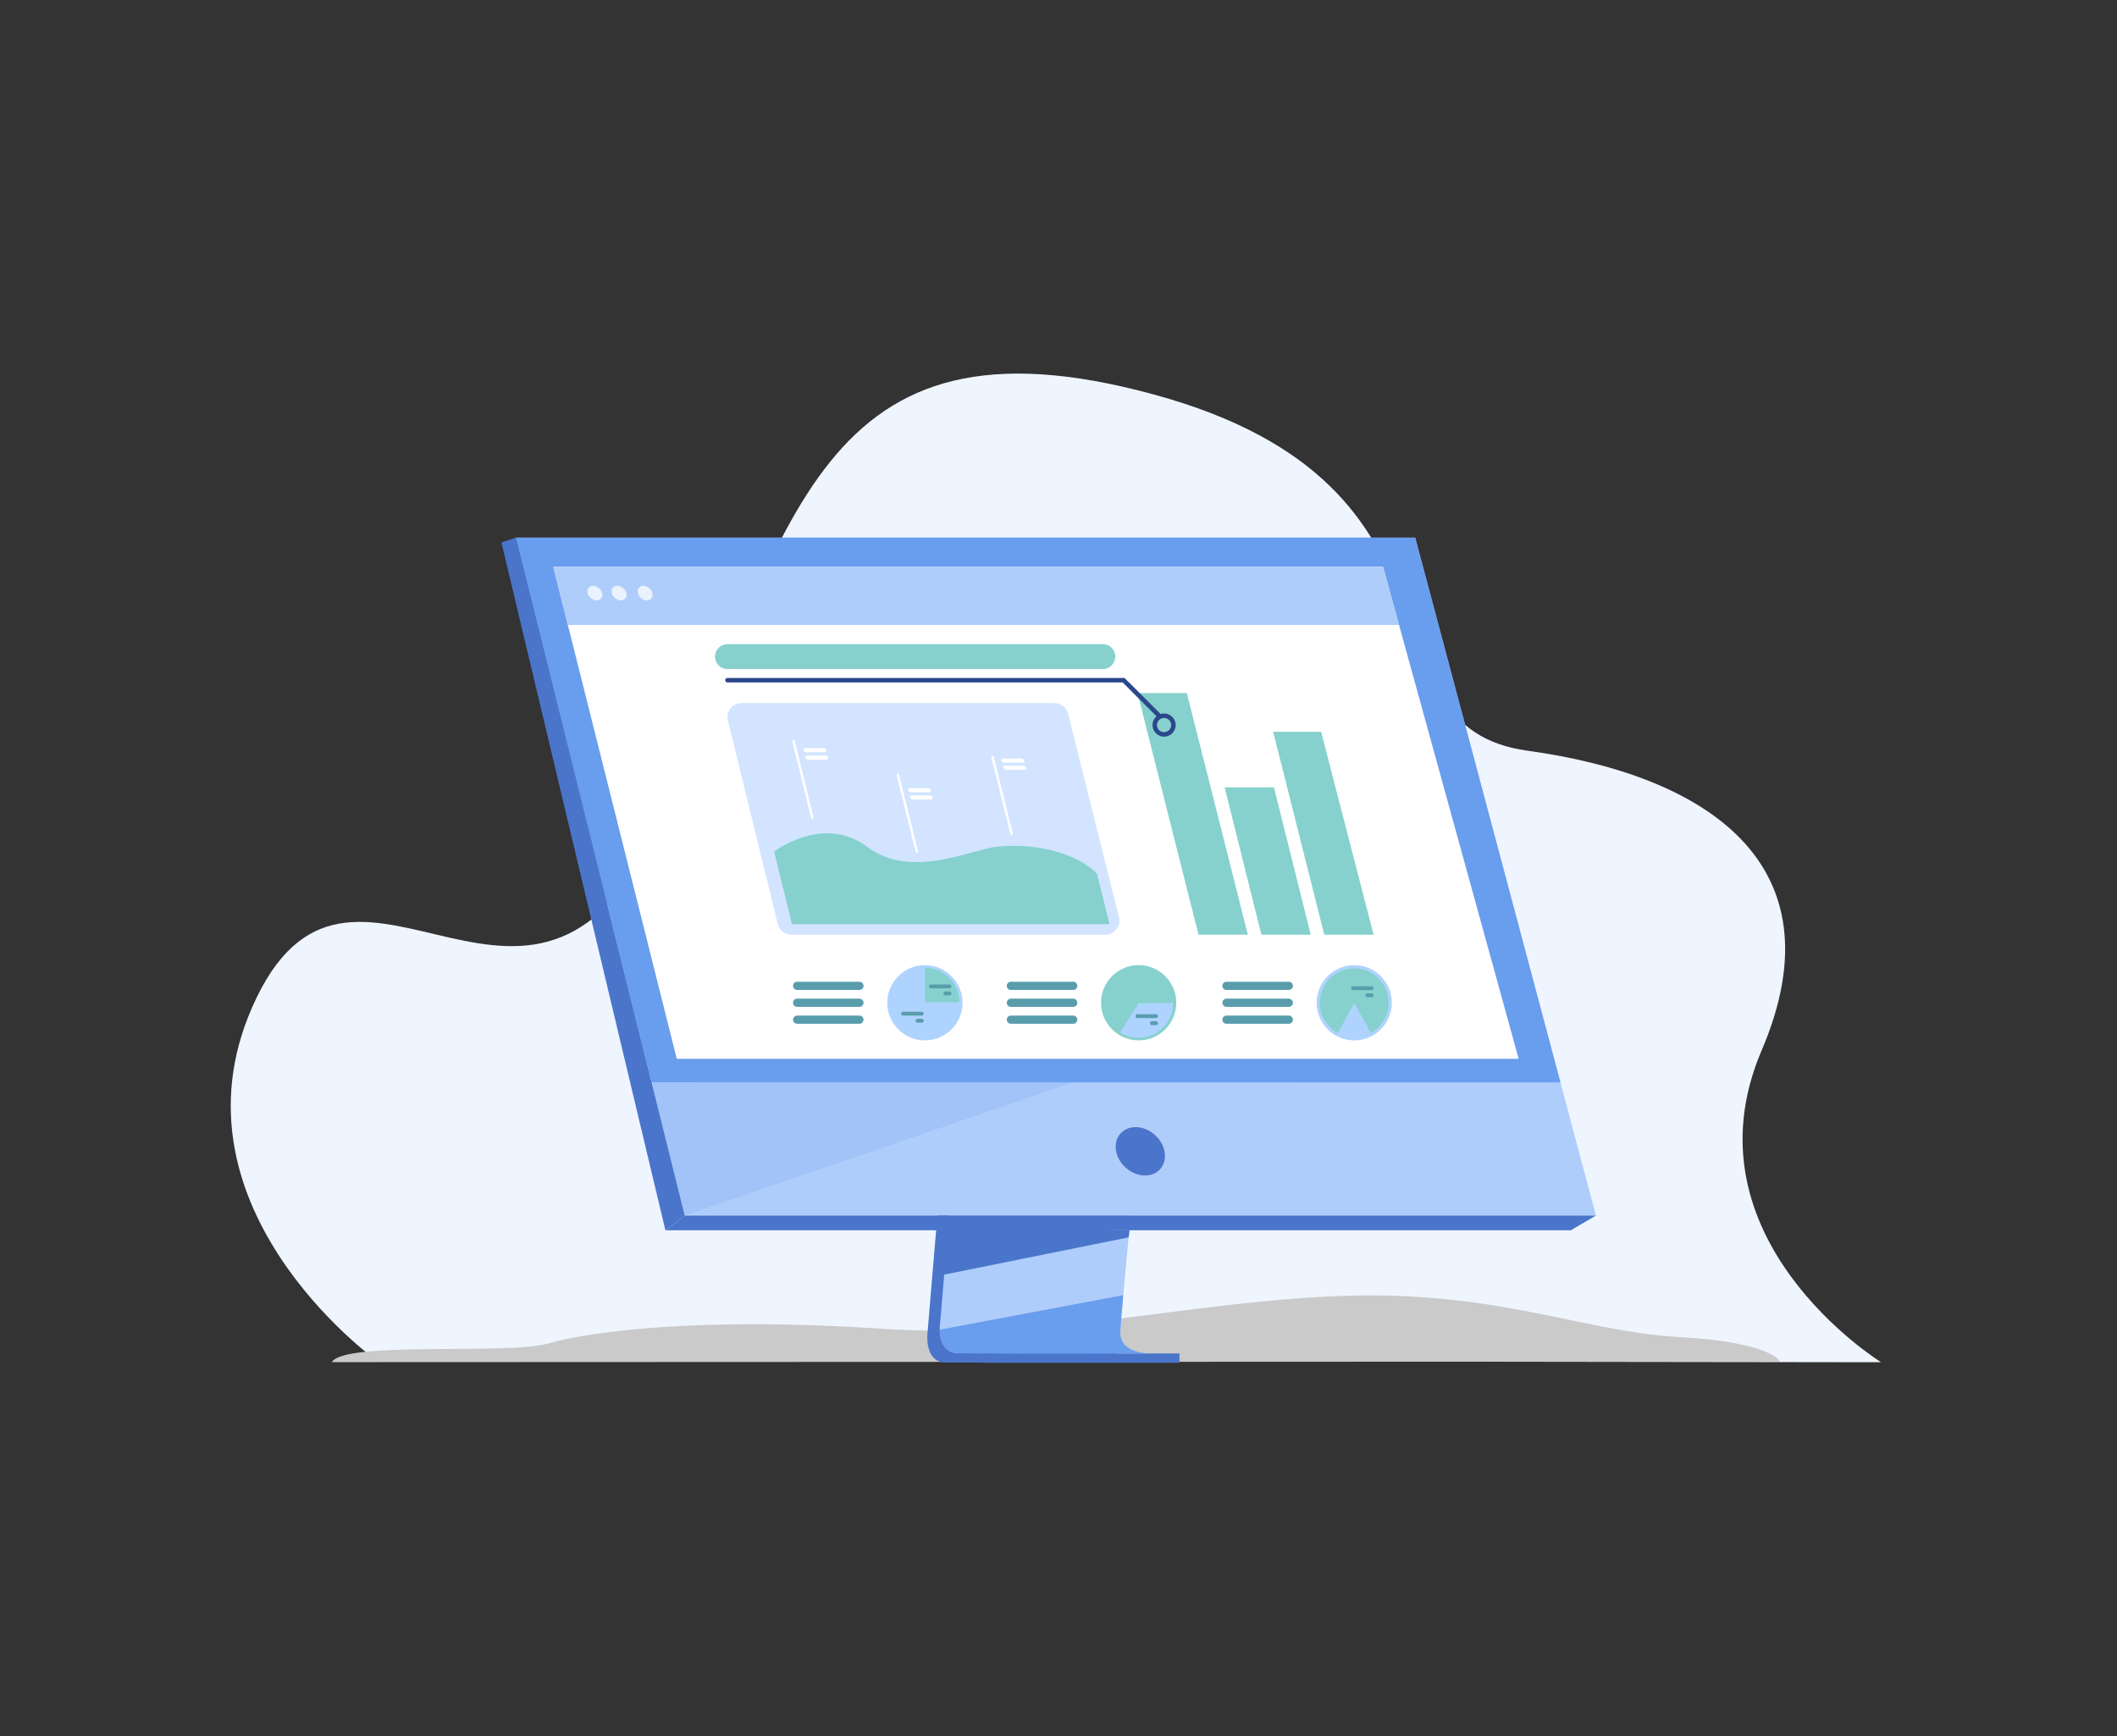 <svg width="578" height="474" viewBox="0 0 578 474" fill="none" xmlns="http://www.w3.org/2000/svg">
<rect x="0" y="0" width="578" height="474" fill="#333333" stroke="none"/>
<mask id="mask0_219_566" style="mask-type:alpha" maskUnits="userSpaceOnUse" x="0" y="0" width="578" height="474">
<rect x="0.5" y="0.5" width="577" height="473" rx="78.5" fill="black" stroke="#DFECFF"/>
</mask>
<g mask="url(#mask0_219_566)">
<g clip-path="url(#clip0_219_566)">
<path d="M102.724 371.366C102.724 371.366 42.838 328.359 70.127 272.235C97.418 216.111 146.812 301.774 181.243 222.555C215.672 143.336 223.386 82.693 315.043 107.707C406.701 132.724 369.129 198.373 417.099 204.967C465.071 211.562 502.972 235.337 480.99 286.746C459.007 338.156 513.587 371.916 513.587 371.916L102.724 371.364V371.366Z" fill="#EFF5FF"/>
<path d="M485.974 371.73C485.974 371.73 483.951 366.437 458.141 365.012C432.332 363.589 408.332 352.17 365.767 353.827C323.203 355.485 287.884 365.882 239.434 362.696C190.984 359.511 160.644 363.572 149.777 366.774C138.909 369.977 93.934 366.022 90.611 371.891L485.972 371.73H485.974Z" fill="#C9CAC9"/>
<path d="M265.072 223.144L253.269 363.484C253.269 363.484 252.032 371.991 258.36 372.006C268.764 372.03 310.146 372.006 310.146 372.006C310.146 372.006 302.316 370.234 302.409 366.251C302.522 361.554 316.204 221.816 316.204 221.816L265.071 223.144H265.072Z" fill="#4A75CB"/>
<path d="M313.504 369.459C311.458 369.465 271.933 369.589 261.801 369.459C257.385 369.405 256.611 365.533 256.573 363.028C256.554 361.826 256.708 360.939 256.708 360.939L257.016 357.292L257.797 347.996L258.487 339.782L259.376 329.227L260.124 320.319L268.511 220.597L319.644 219.27C319.644 219.27 313.881 277.749 309.804 320.319C309.349 325.063 308.916 329.61 308.516 333.855C308.387 335.211 308.263 336.536 308.141 337.826C307.762 341.854 307.417 345.553 307.117 348.817C306.96 350.539 306.814 352.138 306.681 353.602C306.161 359.344 305.856 363.009 305.852 363.707C305.85 364.114 305.884 364.491 305.951 364.843C306.791 369.315 312.737 369.461 313.504 369.461V369.459Z" fill="#AFCDFB"/>
<path d="M386.385 146.775H140.891L169.641 262.258L173.578 278.074L186.967 331.862H435.739L386.385 146.775Z" fill="#AFCDFB"/>
<path d="M140.891 146.775L136.907 148.102L181.671 335.88L186.967 331.864L140.891 146.775Z" fill="#4A75CB"/>
<path d="M181.671 335.88H428.91L435.739 331.864H186.967L181.671 335.88Z" fill="#4A75CB"/>
<path d="M268.494 369.516H322.026V372.06H268.494V369.516Z" fill="#4A75CB"/>
<path d="M308.417 335.88L308.141 337.824L257.124 348.131L257.494 339.758L258.525 334.929L308.417 335.88Z" fill="#4A75CB"/>
<path d="M313.708 369.519C311.662 369.525 271.933 369.591 261.801 369.459C257.385 369.405 256.611 365.533 256.573 363.028L306.679 353.601C306.159 359.342 305.854 363.007 305.85 363.705C305.848 364.112 305.882 364.489 305.949 364.841C306.789 369.313 312.939 369.519 313.708 369.519Z" fill="#699DEE"/>
<path opacity="0.2" d="M293.016 295.502L186.967 331.862L177.911 295.479L293.016 295.502Z" fill="#699DEE"/>
<path d="M386.383 146.775H140.891L177.891 295.479L426.051 295.526L386.383 146.775Z" fill="#699DEE"/>
<path d="M317.947 314.331C317.239 310.682 313.706 307.725 310.057 307.725C306.409 307.725 304.027 310.682 304.736 314.331C305.445 317.979 308.977 320.936 312.626 320.936C316.275 320.936 318.656 317.979 317.947 314.331Z" fill="#4A75CB"/>
<path d="M414.637 289.082H184.781L158.751 185.383L156.756 177.431L155.051 170.647L151.059 154.744H377.602L381.988 170.647L383.857 177.431L386.049 185.383L414.637 289.082Z" fill="white"/>
<path d="M377.602 154.744H151.059L155.051 170.647H381.988L377.602 154.744Z" fill="#AFCDFB"/>
<path d="M161.925 159.943C160.826 159.943 160.159 160.834 160.432 161.931C160.706 163.029 161.818 163.918 162.917 163.918C164.016 163.918 164.683 163.027 164.409 161.931C164.136 160.832 163.024 159.943 161.925 159.943Z" fill="#E9F3FE"/>
<path d="M168.531 159.943C167.432 159.943 166.764 160.834 167.038 161.931C167.312 163.029 168.424 163.918 169.522 163.918C170.621 163.918 171.289 163.027 171.015 161.931C170.741 160.832 169.629 159.943 168.531 159.943Z" fill="#E9F3FE"/>
<path d="M178.129 161.931C177.855 160.832 176.743 159.943 175.644 159.943C174.546 159.943 173.878 160.834 174.152 161.931C174.426 163.029 175.537 163.918 176.636 163.918C177.735 163.918 178.402 163.027 178.129 161.931Z" fill="#E9F3FE"/>
<path d="M252.523 263.497C258.195 263.497 262.794 268.097 262.794 273.769C262.794 279.441 258.195 284.04 252.523 284.04C246.851 284.04 242.252 279.441 242.252 273.769C242.252 268.097 246.851 263.497 252.523 263.497Z" fill="#AED3FF"/>
<path d="M217.639 268.031H234.654C235.271 268.031 235.776 268.536 235.776 269.152C235.776 269.769 235.271 270.274 234.654 270.274H217.639C217.022 270.274 216.517 269.769 216.517 269.152C216.517 268.536 217.022 268.031 217.639 268.031Z" fill="#599DAD"/>
<path d="M217.639 272.647H234.654C235.271 272.647 235.776 273.152 235.776 273.769C235.776 274.386 235.271 274.89 234.654 274.89H217.639C217.022 274.89 216.517 274.386 216.517 273.769C216.517 273.152 217.022 272.647 217.639 272.647Z" fill="#599DAD"/>
<path d="M217.639 277.264H234.654C235.271 277.264 235.776 277.768 235.776 278.385C235.776 279.002 235.271 279.506 234.654 279.506H217.639C217.022 279.506 216.517 279.002 216.517 278.385C216.517 277.768 217.022 277.264 217.639 277.264Z" fill="#599DAD"/>
<path d="M261.926 273.619H252.521V264.214C257.715 264.214 261.926 268.425 261.926 273.619Z" fill="#86D1CD"/>
<path d="M243.118 273.922H261.926C261.926 279.116 257.715 283.326 252.521 283.327C247.327 283.327 243.116 279.116 243.116 273.922H243.118Z" fill="#AED3FF"/>
<path d="M254.147 268.785H259.251C259.541 268.785 259.779 269.023 259.779 269.314C259.779 269.604 259.541 269.842 259.251 269.842H254.147C253.856 269.842 253.618 269.604 253.618 269.314C253.618 269.023 253.856 268.785 254.147 268.785Z" fill="#599DAD"/>
<path d="M258.088 270.705H259.251C259.541 270.705 259.779 270.943 259.779 271.234C259.779 271.524 259.541 271.762 259.251 271.762H258.088C257.797 271.762 257.559 271.524 257.559 271.234C257.559 270.943 257.797 270.705 258.088 270.705Z" fill="#599DAD"/>
<path d="M246.57 276.221H251.674C251.964 276.221 252.202 276.459 252.202 276.75C252.202 277.041 251.964 277.279 251.674 277.279H246.57C246.279 277.279 246.041 277.041 246.041 276.75C246.041 276.459 246.279 276.221 246.57 276.221Z" fill="#599DAD"/>
<path d="M250.511 278.141H251.674C251.964 278.141 252.202 278.379 252.202 278.67C252.202 278.961 251.964 279.199 251.674 279.199H250.511C250.221 279.199 249.982 278.961 249.982 278.67C249.982 278.379 250.221 278.141 250.511 278.141Z" fill="#599DAD"/>
<path d="M321.154 273.769C321.154 268.097 316.554 263.497 310.882 263.497C305.211 263.497 300.611 268.097 300.611 273.769C300.611 279.441 305.211 284.04 310.882 284.04C316.554 284.04 321.154 279.441 321.154 273.769Z" fill="#86D1CD"/>
<path d="M293.014 270.274H275.998C275.381 270.274 274.877 269.769 274.877 269.152C274.877 268.536 275.381 268.031 275.998 268.031H293.014C293.631 268.031 294.135 268.536 294.135 269.152C294.135 269.769 293.631 270.274 293.014 270.274Z" fill="#599DAD"/>
<path d="M275.998 272.647H293.014C293.631 272.647 294.135 273.152 294.135 273.769C294.135 274.386 293.631 274.89 293.014 274.89H275.998C275.381 274.89 274.877 274.386 274.877 273.769C274.877 273.152 275.381 272.647 275.998 272.647Z" fill="#599DAD"/>
<path d="M275.998 277.264H293.014C293.631 277.264 294.135 277.768 294.135 278.385C294.135 279.002 293.631 279.506 293.014 279.506H275.998C275.381 279.506 274.877 279.002 274.877 278.385C274.877 277.768 275.381 277.264 275.998 277.264Z" fill="#599DAD"/>
<path d="M310.882 273.936L320.286 273.816C320.286 273.855 320.286 273.896 320.286 273.936C320.286 279.129 316.074 283.341 310.881 283.341C309.024 283.341 307.294 282.802 305.835 281.872L310.881 273.936H310.882Z" fill="#AED3FF"/>
<path d="M310.536 276.896H315.639C315.93 276.896 316.168 277.134 316.168 277.425C316.168 277.716 315.93 277.954 315.639 277.954H310.536C310.245 277.954 310.007 277.716 310.007 277.425C310.007 277.134 310.245 276.896 310.536 276.896Z" fill="#599DAD"/>
<path d="M314.477 278.818H315.639C315.93 278.818 316.168 279.056 316.168 279.347C316.168 279.637 315.93 279.876 315.639 279.876H314.477C314.186 279.876 313.948 279.637 313.948 279.347C313.948 279.056 314.186 278.818 314.477 278.818Z" fill="#599DAD"/>
<path d="M380.019 273.769C380.019 268.097 375.42 263.497 369.748 263.497C364.076 263.497 359.477 268.097 359.477 273.769C359.477 279.441 364.076 284.04 369.748 284.04C375.42 284.04 380.019 279.441 380.019 273.769Z" fill="#AED3FF"/>
<path d="M369.748 264.366C374.942 264.366 379.153 268.575 379.153 273.769C379.153 277.326 377.177 280.423 374.263 282.021C372.757 279.231 369.75 273.769 369.75 273.769L365.297 282.052C362.349 280.464 360.347 277.35 360.347 273.769C360.347 268.575 364.556 264.366 369.75 264.366H369.748Z" fill="#86D1CD"/>
<path d="M334.864 268.031H351.879C352.496 268.031 353.001 268.536 353.001 269.152C353.001 269.769 352.496 270.274 351.879 270.274H334.864C334.247 270.274 333.742 269.769 333.742 269.152C333.742 268.536 334.247 268.031 334.864 268.031Z" fill="#599DAD"/>
<path d="M334.864 272.647H351.879C352.496 272.647 353.001 273.152 353.001 273.769C353.001 274.386 352.496 274.89 351.879 274.89H334.864C334.247 274.89 333.742 274.386 333.742 273.769C333.742 273.152 334.247 272.647 334.864 272.647Z" fill="#599DAD"/>
<path d="M334.864 277.264H351.879C352.496 277.264 353.001 277.768 353.001 278.385C353.001 279.002 352.496 279.506 351.879 279.506H334.864C334.247 279.506 333.742 279.002 333.742 278.385C333.742 277.768 334.247 277.264 334.864 277.264Z" fill="#599DAD"/>
<path d="M369.401 269.276H374.505C374.796 269.276 375.034 269.514 375.034 269.805C375.034 270.096 374.796 270.334 374.505 270.334H369.401C369.111 270.334 368.872 270.096 368.872 269.805C368.872 269.514 369.111 269.276 369.401 269.276Z" fill="#599DAD"/>
<path d="M373.342 271.198H374.505C374.796 271.198 375.034 271.436 375.034 271.727C375.034 272.017 374.796 272.256 374.505 272.256H373.342C373.052 272.256 372.814 272.017 372.814 271.727C372.814 271.436 373.052 271.198 373.342 271.198Z" fill="#599DAD"/>
<path d="M301.798 255.202H216.077C214.318 255.202 212.784 254.001 212.366 252.292L198.726 196.686C198.135 194.278 199.957 191.955 202.436 191.955H287.891C289.644 191.955 291.172 193.147 291.598 194.848L305.505 250.455C306.109 252.866 304.284 255.202 301.798 255.202Z" fill="#D2E4FF"/>
<path d="M211.361 232.487C211.361 232.487 224.79 222.191 236.762 231.191C248.745 240.201 264.887 231.988 272.006 231.191C284.381 229.804 295.397 233.976 299.501 238.562L302.944 252.336H216.234L211.361 232.487Z" fill="#86D1CD"/>
<path d="M222.199 223.526H221.531L216.255 202.091H216.922L222.199 223.526Z" fill="white"/>
<path d="M250.721 232.738H250.054L244.744 211.282H245.411L250.721 232.738Z" fill="white"/>
<path d="M276.602 227.88H275.934L270.596 206.436H271.266L276.602 227.88Z" fill="white"/>
<path d="M225.191 205.376H220.071C219.765 205.376 219.452 205.125 219.377 204.819C219.302 204.514 219.489 204.262 219.797 204.262H224.917C225.223 204.262 225.536 204.514 225.611 204.819C225.686 205.125 225.499 205.376 225.191 205.376Z" fill="white"/>
<path d="M225.684 207.382H220.564C220.258 207.382 219.945 207.131 219.87 206.826C219.795 206.52 219.982 206.269 220.29 206.269H225.411C225.716 206.269 226.029 206.52 226.104 206.826C226.179 207.131 225.992 207.382 225.684 207.382Z" fill="white"/>
<path d="M253.727 216.3H248.602C248.297 216.3 247.984 216.049 247.907 215.743C247.832 215.436 248.019 215.186 248.325 215.186H253.449C253.755 215.186 254.068 215.437 254.145 215.743C254.222 216.051 254.032 216.3 253.727 216.3Z" fill="white"/>
<path d="M254.214 218.267H249.09C248.784 218.267 248.471 218.016 248.394 217.708C248.317 217.401 248.507 217.151 248.812 217.151H253.937C254.242 217.151 254.556 217.402 254.632 217.708C254.709 218.016 254.52 218.267 254.214 218.267Z" fill="white"/>
<path d="M279.225 208.219H274.102C273.797 208.219 273.484 207.967 273.407 207.662C273.33 207.356 273.519 207.105 273.825 207.105H278.946C279.251 207.105 279.564 207.356 279.641 207.662C279.718 207.967 279.529 208.219 279.223 208.219H279.225Z" fill="white"/>
<path d="M279.714 210.182H274.592C274.286 210.182 273.973 209.931 273.896 209.625C273.819 209.319 274.009 209.068 274.314 209.068H279.437C279.742 209.068 280.056 209.319 280.132 209.625C280.209 209.931 280.02 210.182 279.714 210.182Z" fill="white"/>
<path d="M375.034 255.202H361.564L347.604 199.789H360.705L375.034 255.202Z" fill="#86D1CD"/>
<path d="M357.868 255.202H344.398L334.361 214.965H347.831L357.868 255.202Z" fill="#86D1CD"/>
<path d="M340.702 255.202H327.232L310.575 189.217H324.045L340.702 255.202Z" fill="#86D1CD"/>
<path d="M317.824 201.124C319.569 201.124 320.991 199.702 320.991 197.957C320.991 196.211 319.569 194.79 317.824 194.79C316.078 194.79 314.657 196.211 314.657 197.957C314.657 199.702 316.078 201.124 317.824 201.124ZM317.824 196.016C318.894 196.016 319.764 196.886 319.764 197.957C319.764 199.027 318.894 199.897 317.824 199.897C316.753 199.897 315.883 199.027 315.883 197.957C315.883 196.886 316.753 196.016 317.824 196.016Z" fill="#2B478B"/>
<path d="M316.474 196.016C316.631 196.016 316.787 195.956 316.907 195.836C317.147 195.596 317.147 195.208 316.907 194.97L307.029 185.092H198.611C198.272 185.092 198.002 185.366 198.002 185.706C198.002 186.045 198.274 186.319 198.611 186.319H306.521L316.041 195.838C316.161 195.958 316.318 196.018 316.474 196.018V196.016Z" fill="#2B478B"/>
<path d="M198.611 182.67H301.102C302.981 182.67 304.506 181.147 304.506 179.267C304.506 177.388 302.983 175.864 301.102 175.864H198.611C196.732 175.864 195.208 177.386 195.208 179.267C195.208 181.146 196.731 182.67 198.611 182.67Z" fill="#86D1CD"/>
</g>
</g>
<defs>
<clipPath id="clip0_219_566">
<rect width="450.587" height="270.06" fill="white" transform="matrix(-1 0 0 1 513.587 102)"/>
</clipPath>
</defs>
</svg>
